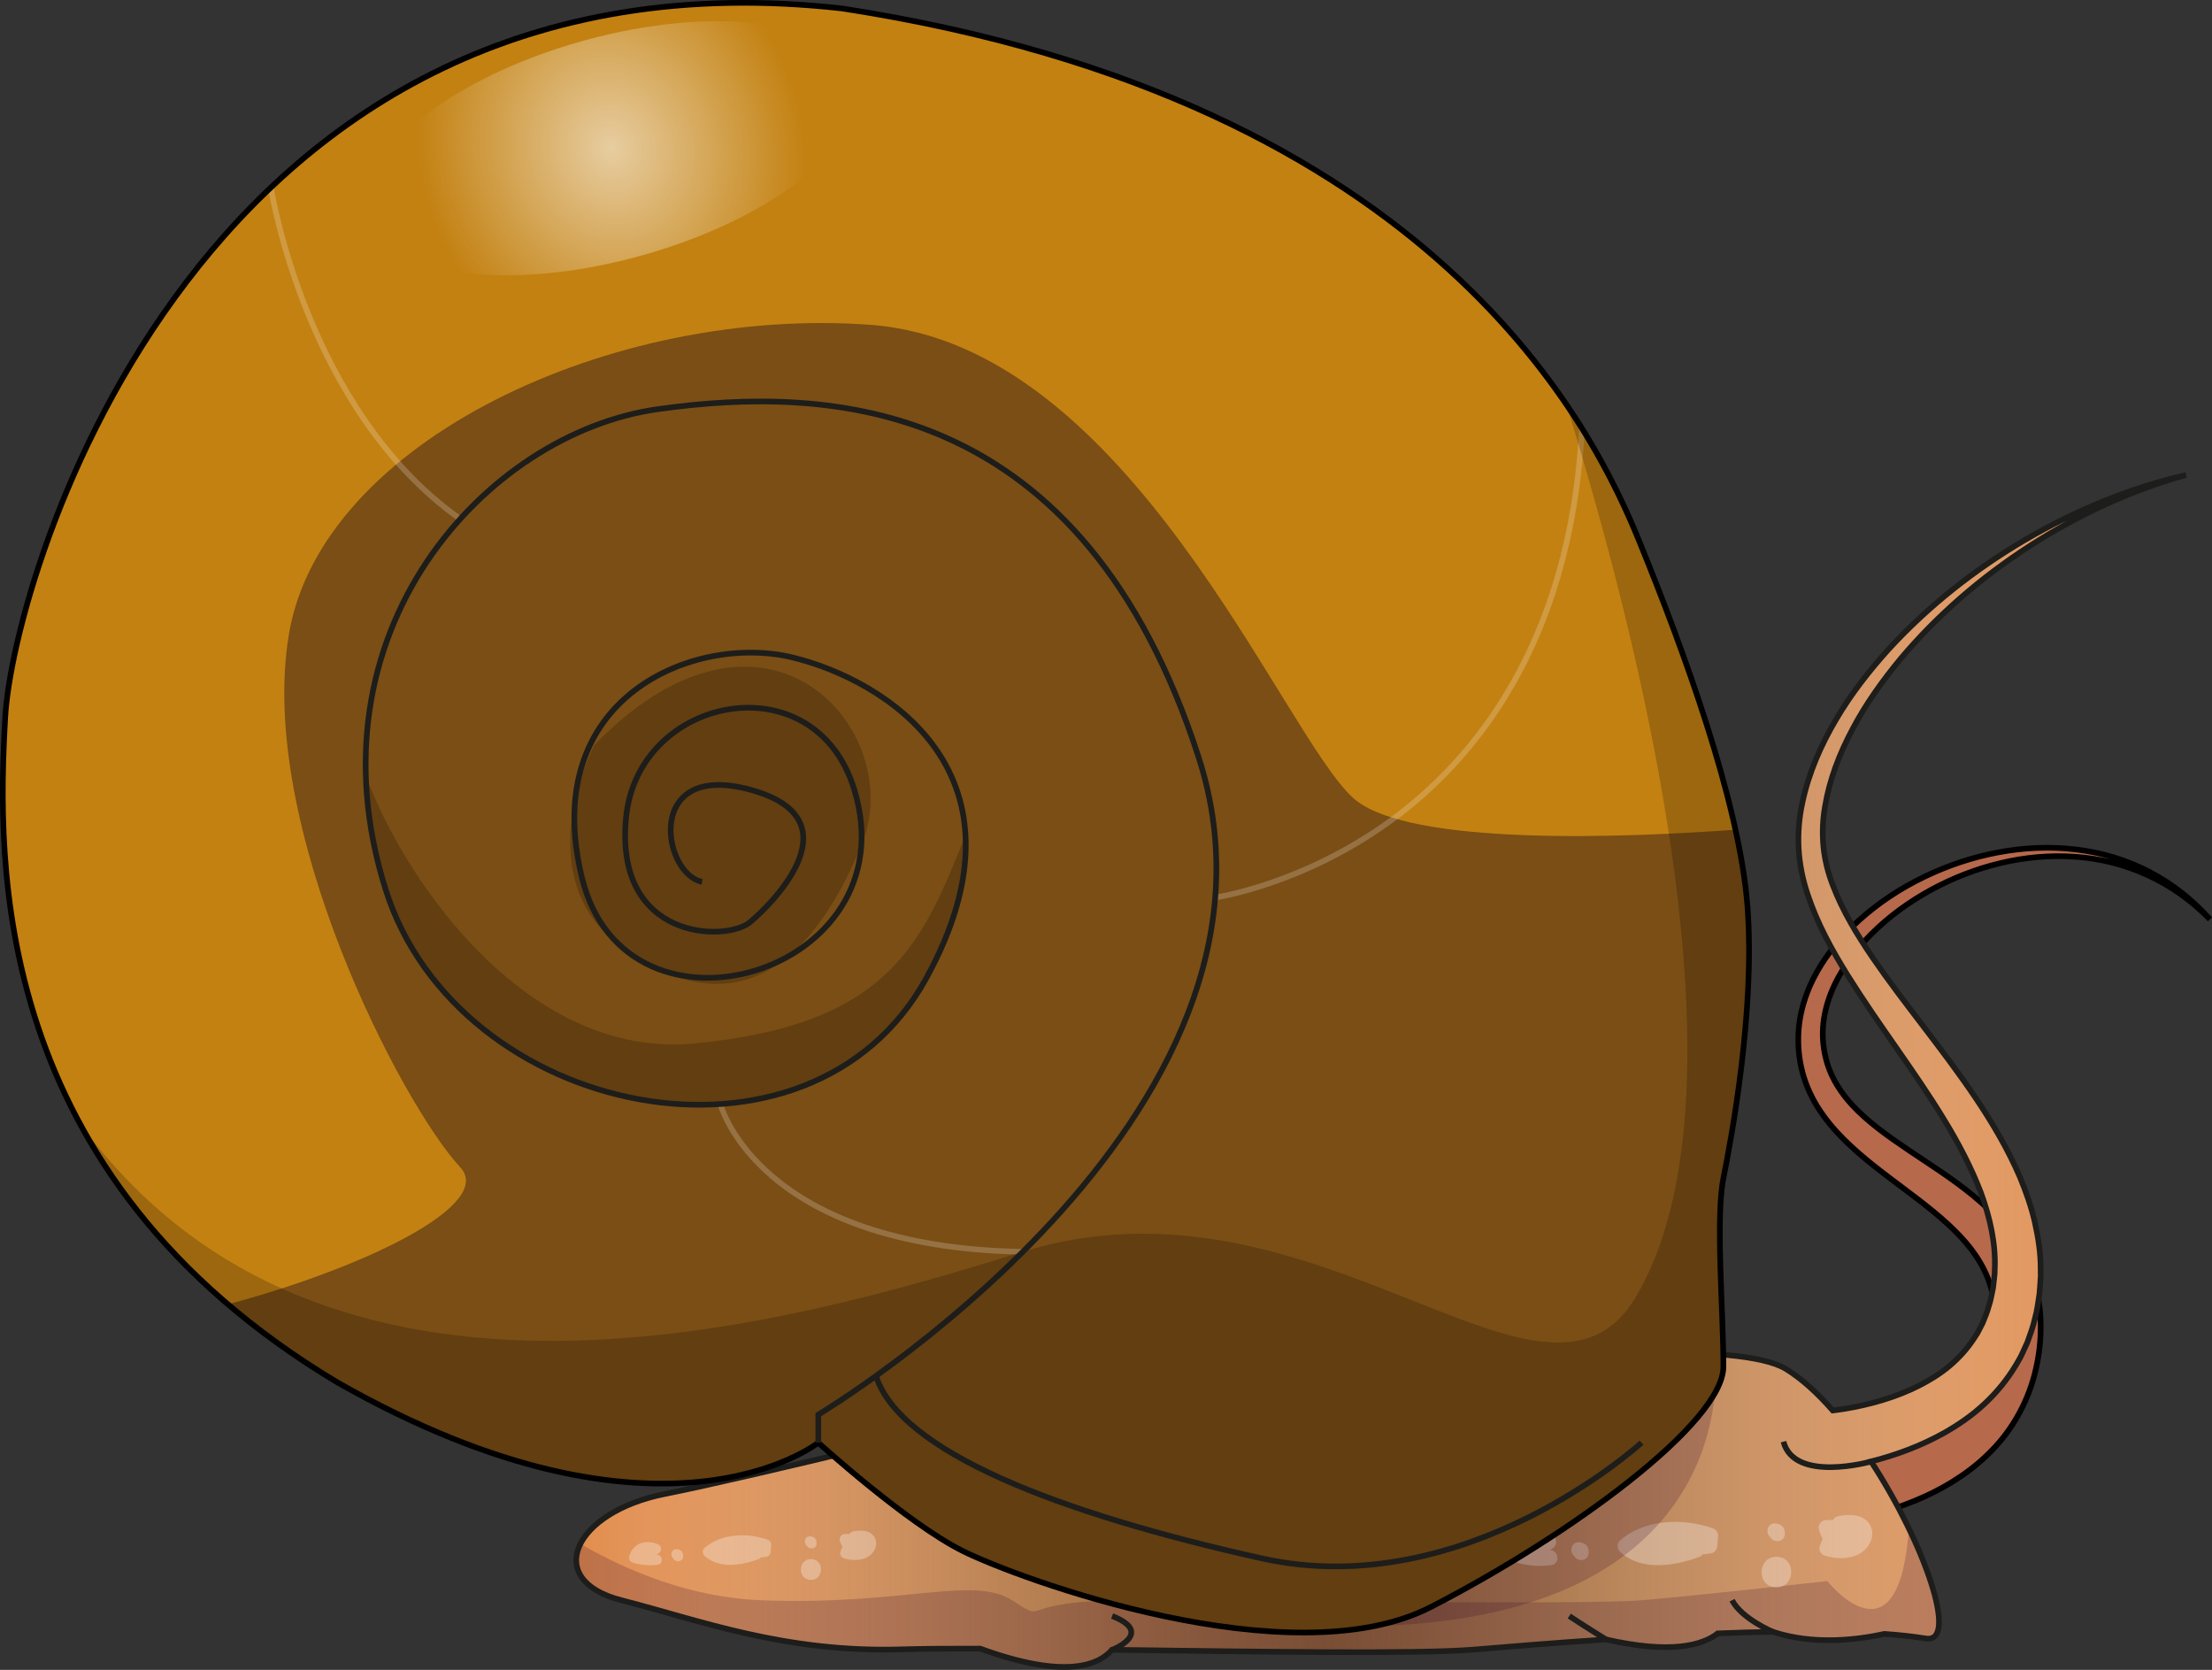 <?xml version="1.0" encoding="utf-8"?>
<!-- Generator: Adobe Illustrator 24.1.1, SVG Export Plug-In . SVG Version: 6.00 Build 0)  -->
<svg version="1.1" id="Layer_1" xmlns="http://www.w3.org/2000/svg" xmlns:xlink="http://www.w3.org/1999/xlink" x="0px" y="0px"
	 width="391.1px" height="295.18px" viewBox="0 0 391.1 295.18" enable-background="new 0 0 391.1 295.18" xml:space="preserve">
<rect x="0" y="0" width="391.1" height="295.18" fill="#333333" stroke="none"/>
<g>
	<g>
		<path fill="#B7694B" stroke="#000000" stroke-miterlimit="10" d="M312.07,259.34c0.35,0.03,0.94,0.05,1.42,0.06l1.55,0.02
			c1.04,0,2.09-0.03,3.14-0.08c2.1-0.1,4.2-0.29,6.27-0.58c4.14-0.58,8.2-1.55,11.93-3.04c3.73-1.49,7.14-3.52,9.81-6.17
			c2.68-2.64,4.58-5.93,5.59-9.64c0.51-1.84,0.83-3.83,0.93-5.76c0.11-1.93-0.04-3.82-0.45-5.63c-0.82-3.64-2.85-6.99-5.68-9.98
			c-2.82-3.01-6.3-5.67-9.89-8.37c-3.59-2.71-7.36-5.44-10.77-8.85c-1.7-1.7-3.29-3.6-4.61-5.73c-1.32-2.13-2.31-4.51-2.85-6.98
			c-0.53-2.48-0.64-4.98-0.36-7.47c0.3-2.48,1.02-4.87,2.01-7.08c2.02-4.43,5.06-8.19,8.53-11.33c3.48-3.15,7.4-5.72,11.57-7.73
			c4.17-2.01,8.58-3.49,13.11-4.33c4.52-0.85,9.17-1.06,13.73-0.51c4.56,0.53,9.01,1.88,13.04,3.99c4.04,2.1,7.65,4.98,10.64,8.35
			c-3.15-3.23-6.86-5.9-10.93-7.77c-4.06-1.88-8.45-2.98-12.88-3.28c-8.88-0.64-17.8,1.66-25.52,5.86
			c-3.86,2.11-7.44,4.71-10.52,7.78c-3.07,3.06-5.63,6.62-7.17,10.5c-0.76,1.94-1.25,3.95-1.39,5.97c-0.14,2,0.09,4.06,0.62,5.97
			c1.06,3.85,3.55,7.13,6.7,9.92c3.14,2.81,6.85,5.21,10.61,7.72c3.77,2.51,7.67,5.12,11.25,8.5c1.78,1.69,3.47,3.6,4.89,5.76
			c1.43,2.15,2.58,4.58,3.32,7.12c0.74,2.54,1.09,5.19,1.1,7.77c0.02,2.59-0.26,5.1-0.84,7.64c-1.12,5.05-3.65,9.99-7.24,13.84
			c-3.58,3.89-7.99,6.73-12.54,8.79c-4.57,2.06-9.31,3.4-14.07,4.28c-2.38,0.44-4.77,0.77-7.18,0.99c-1.2,0.11-2.41,0.19-3.62,0.25
			l-1.83,0.06c-0.64,0.01-1.19,0.02-1.96,0l-0.02,0c-2.99-0.08-5.34-2.57-5.26-5.56c0.08-2.99,2.57-5.34,5.56-5.26
			C311.88,259.33,311.99,259.34,312.07,259.34z"/>
		<g>
			<path fill="#E28D4D" d="M359.76,215.97c-0.63-2.74-1.57-5.35-2.61-7.88c-2.16-5.01-4.88-9.61-7.8-13.95
				c-5.85-8.69-12.5-16.49-18.17-24.74c-2.82-4.12-5.39-8.38-7.1-12.86c-0.88-2.23-1.44-4.54-1.68-6.84
				c-0.22-2.31-0.15-4.72,0.27-7.09c0.78-4.76,2.57-9.42,4.91-13.79c2.32-4.4,5.26-8.5,8.46-12.37c6.48-7.7,14.24-14.39,22.77-19.9
				c8.53-5.49,17.86-9.86,27.71-12.59c-9.96,2.3-19.54,6.26-28.42,11.44c-8.87,5.2-17.06,11.64-24.09,19.27
				c-3.48,3.85-6.71,7.96-9.37,12.49c-2.67,4.51-4.84,9.42-5.96,14.71c-0.58,2.64-0.81,5.38-0.66,8.16
				c0.16,2.78,0.72,5.52,1.59,8.08c1.71,5.16,4.29,9.82,7.04,14.25c5.52,8.85,11.82,16.92,17.01,25.44c2.6,4.24,4.89,8.6,6.59,13.06
				c1.63,4.46,2.64,9.04,2.44,13.49l-0.02,0.83l-0.09,0.83c-0.07,0.55-0.11,1.1-0.19,1.65c-0.24,1.08-0.39,2.18-0.75,3.2
				c-0.26,1.06-0.72,2.03-1.1,3.03l-0.73,1.41c-0.22,0.48-0.56,0.9-0.83,1.35c-1.16,1.76-2.58,3.34-4.22,4.74
				c-1.64,1.39-3.52,2.56-5.51,3.57c-4,2.01-8.51,3.32-13.17,4.09c-0.67,0.11-1.35,0.19-2.03,0.28c-2.71-3.09-5.52-5.65-8.29-7.35
				c-16.06-9.81-138.21,7.98-138.21,7.98s-43.98,10.94-60.03,14.13c-16.06,3.19-21.64,15.19-7.68,18.77s28.89,9.33,49.7,8.69
				c3.5-0.11,8.24-0.14,13.76-0.13c14.91,5.44,20.91,2.99,23.32,0.21c25.26,0.32,53.99,0.79,64-0.04
				c5.31-0.44,13.74-1.15,23.33-1.79c11.51,2.62,17.08,1.03,19.76-1.07c3.28-0.13,6.55-0.23,9.75-0.28
				c7.16,2.37,14.87,1.44,19.73,0.37c2.69,0.19,5.15,0.46,7.29,0.81c5.94,0.98-0.14-16.72-9.66-31.29
				c4.41-1.13,8.78-2.73,12.91-5.04c2.5-1.41,4.92-3.07,7.09-5.09c2.17-2.01,4.09-4.35,5.63-6.93c0.36-0.66,0.78-1.28,1.08-1.97
				l0.93-2.04c0.5-1.4,1.03-2.79,1.34-4.23c0.41-1.42,0.56-2.86,0.79-4.3c0.07-0.72,0.11-1.44,0.16-2.17l0.07-1.08l-0.02-1.08
				C360.83,221.54,360.37,218.71,359.76,215.97z"/>
			<linearGradient id="SVGID_1_" gradientUnits="userSpaceOnUse" x1="101.892" y1="189.318" x2="386.522" y2="189.318">
				<stop  offset="0" style="stop-color:#FFFFFF;stop-opacity:0"/>
				<stop  offset="0.016" style="stop-color:#F7F4F1;stop-opacity:0.034"/>
				<stop  offset="0.076" style="stop-color:#DBCDC0;stop-opacity:0.163"/>
				<stop  offset="0.138" style="stop-color:#C2AC97;stop-opacity:0.294"/>
				<stop  offset="0.201" style="stop-color:#AF9175;stop-opacity:0.428"/>
				<stop  offset="0.264" style="stop-color:#9F7D5B;stop-opacity:0.563"/>
				<stop  offset="0.329" style="stop-color:#956E48;stop-opacity:0.702"/>
				<stop  offset="0.396" style="stop-color:#8E653D;stop-opacity:0.845"/>
				<stop  offset="0.469" style="stop-color:#8C6239"/>
				<stop  offset="0.523" style="stop-color:#906740;stop-opacity:0.895"/>
				<stop  offset="0.601" style="stop-color:#9B7653;stop-opacity:0.744"/>
				<stop  offset="0.693" style="stop-color:#AD8F72;stop-opacity:0.566"/>
				<stop  offset="0.796" style="stop-color:#C6B19D;stop-opacity:0.367"/>
				<stop  offset="0.906" style="stop-color:#E6DCD3;stop-opacity:0.153"/>
				<stop  offset="0.985" style="stop-color:#FFFFFF;stop-opacity:0"/>
			</linearGradient>
			<path fill="url(#SVGID_1_)" d="M359.76,215.97c-0.63-2.74-1.57-5.35-2.61-7.88c-2.16-5.01-4.88-9.61-7.8-13.95
				c-5.85-8.69-12.5-16.49-18.17-24.74c-2.82-4.12-5.39-8.38-7.1-12.86c-0.88-2.23-1.44-4.54-1.68-6.84
				c-0.22-2.31-0.15-4.72,0.27-7.09c0.78-4.76,2.57-9.42,4.91-13.79c2.32-4.4,5.26-8.5,8.46-12.37c6.48-7.7,14.24-14.39,22.77-19.9
				c8.53-5.49,17.86-9.86,27.71-12.59c-9.96,2.3-19.54,6.26-28.42,11.44c-8.87,5.2-17.06,11.64-24.09,19.27
				c-3.48,3.85-6.71,7.96-9.37,12.49c-2.67,4.51-4.84,9.42-5.96,14.71c-0.58,2.64-0.81,5.38-0.66,8.16
				c0.16,2.78,0.72,5.52,1.59,8.08c1.71,5.16,4.29,9.82,7.04,14.25c5.52,8.85,11.82,16.92,17.01,25.44c2.6,4.24,4.89,8.6,6.59,13.06
				c1.63,4.46,2.64,9.04,2.44,13.49l-0.02,0.83l-0.09,0.83c-0.07,0.55-0.11,1.1-0.19,1.65c-0.24,1.08-0.39,2.18-0.75,3.2
				c-0.26,1.06-0.72,2.03-1.1,3.03l-0.73,1.41c-0.22,0.48-0.56,0.9-0.83,1.35c-1.16,1.76-2.58,3.34-4.22,4.74
				c-1.64,1.39-3.52,2.56-5.51,3.57c-4,2.01-8.51,3.32-13.17,4.09c-0.67,0.11-1.35,0.19-2.03,0.28c-2.71-3.09-5.52-5.65-8.29-7.35
				c-16.06-9.81-138.21,7.98-138.21,7.98s-43.98,10.94-60.03,14.13c-16.06,3.19-21.64,15.19-7.68,18.77s28.89,9.33,49.7,8.69
				c3.5-0.11,8.24-0.14,13.76-0.13c14.91,5.44,20.91,2.99,23.32,0.21c25.26,0.32,53.99,0.79,64-0.04
				c5.31-0.44,13.74-1.15,23.33-1.79c11.51,2.62,17.08,1.03,19.76-1.07c3.28-0.13,6.55-0.23,9.75-0.28
				c7.16,2.37,14.87,1.44,19.73,0.37c2.69,0.19,5.15,0.46,7.29,0.81c5.94,0.98-0.14-16.72-9.66-31.29
				c4.41-1.13,8.78-2.73,12.91-5.04c2.5-1.41,4.92-3.07,7.09-5.09c2.17-2.01,4.09-4.35,5.63-6.93c0.36-0.66,0.78-1.28,1.08-1.97
				l0.93-2.04c0.5-1.4,1.03-2.79,1.34-4.23c0.41-1.42,0.56-2.86,0.79-4.3c0.07-0.72,0.11-1.44,0.16-2.17l0.07-1.08l-0.02-1.08
				C360.83,221.54,360.37,218.71,359.76,215.97z"/>
			<path opacity="0.2" fill="#2D002A" d="M260.63,291.61c5.31-0.44,13.74-1.15,23.33-1.79c11.51,2.62,17.08,1.03,19.76-1.07
				c3.28-0.13,6.55-0.23,9.75-0.28c7.16,2.37,14.87,1.44,19.73,0.37c2.69,0.19,5.15,0.46,7.29,0.81c4.37,0.72,2.23-8.67-2.99-19.48
				l0,0c-1.76,25.2-14.42,9.31-14.42,9.31s-23.3,2.61-32.86,3.4c-9.56,0.79-68.68,0.08-90.18,0c-21.5-0.08-14.15,4.43-21.1,0
				c-6.96-4.43-19.13,0.95-44.27,0c-12.71-0.48-23.98-5.31-32.02-9.96c-2.01,3.98-0.04,8.1,7.2,9.96
				c13.96,3.58,28.89,9.33,49.7,8.69c3.5-0.11,8.24-0.14,13.76-0.13c14.91,5.44,20.91,2.99,23.32,0.21
				C221.89,291.96,250.62,292.43,260.63,291.61z"/>
			<path fill="none" stroke="#1D1D1B" stroke-miterlimit="10" d="M359.76,215.97c-0.63-2.74-1.57-5.35-2.61-7.88
				c-2.16-5.01-4.88-9.61-7.8-13.95c-5.85-8.69-12.5-16.49-18.17-24.74c-2.82-4.12-5.39-8.38-7.1-12.86
				c-0.88-2.23-1.44-4.54-1.68-6.84c-0.22-2.31-0.15-4.72,0.27-7.09c0.78-4.76,2.57-9.42,4.91-13.79c2.32-4.4,5.26-8.5,8.46-12.37
				c6.48-7.7,14.24-14.39,22.77-19.9c8.53-5.49,17.86-9.86,27.71-12.59c-9.96,2.3-19.54,6.26-28.42,11.44
				c-8.87,5.2-17.06,11.64-24.09,19.27c-3.48,3.85-6.71,7.96-9.37,12.49c-2.67,4.51-4.84,9.42-5.96,14.71
				c-0.58,2.64-0.81,5.38-0.66,8.16c0.16,2.78,0.72,5.52,1.59,8.08c1.71,5.16,4.29,9.82,7.04,14.25
				c5.52,8.85,11.82,16.92,17.01,25.44c2.6,4.24,4.89,8.6,6.59,13.06c1.63,4.46,2.64,9.04,2.44,13.49l-0.02,0.83l-0.09,0.83
				c-0.07,0.55-0.11,1.1-0.19,1.65c-0.24,1.08-0.39,2.18-0.75,3.2c-0.26,1.06-0.72,2.03-1.1,3.03l-0.73,1.41
				c-0.22,0.48-0.56,0.9-0.83,1.35c-1.16,1.76-2.58,3.34-4.22,4.74c-1.64,1.39-3.52,2.56-5.51,3.57c-4,2.01-8.51,3.32-13.17,4.09
				c-0.67,0.11-1.35,0.19-2.03,0.28c-2.71-3.09-5.52-5.65-8.29-7.35c-16.06-9.81-138.21,7.98-138.21,7.98s-43.98,10.94-60.03,14.13
				c-16.06,3.19-21.64,15.19-7.68,18.77s28.89,9.33,49.7,8.69c3.5-0.11,8.24-0.14,13.76-0.13c14.91,5.44,20.91,2.99,23.32,0.21
				c25.26,0.32,53.99,0.79,64-0.04c5.31-0.44,13.74-1.15,23.33-1.79c11.51,2.62,17.08,1.03,19.76-1.07
				c3.28-0.13,6.55-0.23,9.75-0.28c7.16,2.37,14.87,1.44,19.73,0.37c2.69,0.19,5.15,0.46,7.29,0.81c5.94,0.98-0.14-16.72-9.66-31.29
				c4.41-1.13,8.78-2.73,12.91-5.04c2.5-1.41,4.92-3.07,7.09-5.09c2.17-2.01,4.09-4.35,5.63-6.93c0.36-0.66,0.78-1.28,1.08-1.97
				l0.93-2.04c0.5-1.4,1.03-2.79,1.34-4.23c0.41-1.42,0.56-2.86,0.79-4.3c0.07-0.72,0.11-1.44,0.16-2.17l0.07-1.08l-0.02-1.08
				C360.83,221.54,360.37,218.71,359.76,215.97z"/>
			<g>
				<path opacity="0.3" fill="#FFFFFF" d="M314.32,275.2c-3.48-0.3-3.94,5.09-0.47,5.39C317.33,280.89,317.8,275.5,314.32,275.2z"/>
				<path opacity="0.3" fill="#FFFFFF" d="M329.89,268.68c-1.35-1.1-3.3-0.98-4.9-0.65c-0.42,0.09-0.72,0.34-0.91,0.66
					c-0.47-0.01-0.94,0-1.42,0.04c-0.69,0.06-1.26,0.91-1.08,1.58c0.17,0.61,0.39,1.17,0.68,1.67c-0.15,0.52-0.46,1.02-0.56,1.6
					c-0.09,0.57,0.34,1.21,0.88,1.38c2.92,0.96,7.12,0.62,8.28-2.8C331.29,270.91,330.92,269.52,329.89,268.68z"/>
				<path opacity="0.3" fill="#FFFFFF" d="M313.93,269.29c-1.46-0.13-1.85,1.74-0.92,2.44c0.53,1.04,2.44,0.97,2.56-0.49
					C315.66,270.11,315.06,269.39,313.93,269.29z"/>
				<path opacity="0.3" fill="#FFFFFF" d="M273.9,274c0.05-0.02,0.11-0.05,0.16-0.07c1.25-0.37,1.54-2.06,0.23-2.6
					c-3.05-1.24-6.38-0.37-7.36,3.02c-0.2,0.68,0.06,1.5,0.8,1.74c2.12,0.68,4.35,0.88,6.55,0.57
					C275.97,276.43,275.54,273.89,273.9,274z"/>
				<path opacity="0.3" fill="#FFFFFF" d="M279.25,272.62c-1.46-0.13-1.85,1.74-0.92,2.44c0.53,1.04,2.44,0.97,2.56-0.49
					C280.99,273.44,280.38,272.72,279.25,272.62z"/>
				<path opacity="0.3" fill="#FFFFFF" d="M302.9,270.19c-5.21-1.9-12.1-1.7-16.43,2.09c-0.71,0.62-0.56,1.56,0.09,2.14
					c3.8,3.39,9.61,2.38,13.97,0.76c0.25-0.09,0.42-0.26,0.55-0.44c0.48-0.03,0.96-0.08,1.44-0.16c0.59-0.09,1.05-0.63,1.1-1.21
					l0.16-1.8C303.83,270.98,303.46,270.39,302.9,270.19z"/>
			</g>
			<g>
				<path opacity="0.3" fill="#FFFFFF" d="M143.54,275.6c-2.37-0.2-2.68,3.46-0.32,3.67C145.59,279.48,145.9,275.81,143.54,275.6z"
					/>
				<path opacity="0.3" fill="#FFFFFF" d="M154.13,271.16c-0.92-0.75-2.24-0.66-3.33-0.44c-0.28,0.06-0.49,0.23-0.62,0.45
					c-0.32-0.01-0.64,0-0.96,0.03c-0.47,0.04-0.86,0.62-0.74,1.07c0.11,0.42,0.26,0.8,0.46,1.14c-0.1,0.35-0.32,0.69-0.38,1.09
					c-0.06,0.39,0.23,0.82,0.6,0.94c1.99,0.65,4.85,0.42,5.64-1.91C155.09,272.68,154.84,271.73,154.13,271.16z"/>
				<path opacity="0.3" fill="#FFFFFF" d="M143.27,271.58c-0.99-0.09-1.26,1.18-0.62,1.66c0.36,0.71,1.66,0.66,1.74-0.33
					C144.45,272.13,144.04,271.64,143.27,271.58z"/>
				<path opacity="0.3" fill="#FFFFFF" d="M116.03,274.78c0.04-0.02,0.07-0.04,0.11-0.05c0.85-0.25,1.05-1.4,0.15-1.77
					c-2.08-0.85-4.34-0.25-5.01,2.06c-0.13,0.46,0.04,1.02,0.54,1.18c1.44,0.47,2.96,0.6,4.46,0.39
					C117.43,276.44,117.14,274.71,116.03,274.78z"/>
				<path opacity="0.3" fill="#FFFFFF" d="M119.67,273.84c-0.99-0.09-1.26,1.18-0.62,1.66c0.36,0.71,1.66,0.66,1.74-0.33
					C120.85,274.4,120.43,273.91,119.67,273.84z"/>
				<path opacity="0.3" fill="#FFFFFF" d="M135.76,272.19c-3.55-1.29-8.23-1.16-11.19,1.43c-0.48,0.42-0.38,1.06,0.06,1.46
					c2.59,2.31,6.54,1.62,9.51,0.52c0.17-0.06,0.29-0.17,0.37-0.3c0.33-0.02,0.65-0.06,0.98-0.11c0.4-0.06,0.72-0.43,0.75-0.83
					l0.11-1.22C136.4,272.73,136.15,272.33,135.76,272.19z"/>
			</g>
			<path opacity="0.2" fill="#2D002A" d="M167.3,257.57c0,0,29.01,34.8,84.91,29.3s51.05-46.39,51.05-46.39L167.3,257.57z"/>
		</g>
		<path fill="none" stroke="#1D1D1B" stroke-miterlimit="10" d="M330.82,258.35c0,0-13.56,3.83-15.49-3.51"/>
		<path fill="none" stroke="#1D1D1B" stroke-miterlimit="10" d="M313.47,288.46c0,0-5.5-2.29-7.23-5.59"/>
		<path fill="none" stroke="#1D1D1B" stroke-miterlimit="10" d="M283.96,289.81c0,0-4.95-3.08-6.5-4.15"/>
		<path fill="none" stroke="#1D1D1B" stroke-miterlimit="10" d="M196.63,291.64c0,0,7.65-2.98,0-5.98"/>
	</g>
	<path fill="#C38111" d="M144.68,255.02c0,0,15.58,14.16,25.49,19.12s58.07,22.66,82.85,9.91c24.78-12.75,51.69-32.57,51.69-42.49
		c0-9.91-1.42-26.2,0-33.28c1.42-7.08,5.67-29.74,4.25-48.15c-1.42-18.41-11.33-45.32-19.12-64.44S254.44,17.79,148.93,1.5
		C35.62-11.24,2.34,101.35,0.92,126.84s-2.83,80.73,58.78,117.55C117.06,276.97,144.68,255.02,144.68,255.02z"/>
	<path fill="#7A4E14" d="M40.3,230.56c5.65,4.82,12.07,9.46,19.4,13.84c57.36,32.57,84.98,10.62,84.98,10.62
		s15.58,14.16,25.49,19.12s58.07,22.66,82.85,9.91c24.78-12.75,51.69-32.57,51.69-42.49s-1.42-26.2,0-33.28
		c1.42-7.08,5.67-29.74,4.25-48.15c-0.32-4.12-1.08-8.67-2.12-13.46c-18.22,1.33-57.98,3.13-67.62-5.64
		c-12.62-11.47-39.53-80.22-85.3-83.61c-45.77-3.39-97.03,20.65-102.82,54.59c-5.79,33.94,20.05,83.34,30.27,94.32
		C87.56,212.97,64.27,224.16,40.3,230.56z"/>
	<g opacity="0.2">
		<g>
			<path fill="#FFFFFF" d="M180.83,221.78c-47.13-0.85-53.88-26.25-53.94-26.5l0.97-0.24c0.06,0.25,6.68,24.91,52.99,25.74
				L180.83,221.78z"/>
		</g>
		<g>
			<path fill="#FFFFFF" d="M214.92,159.15l-0.14-0.99c0.15-0.02,15.36-2.26,30.82-13.5c14.25-10.37,31.65-30.75,33.6-68.96l1,0.05
				c-1.97,38.63-19.6,59.25-34.05,69.75C230.49,156.87,215.08,159.13,214.92,159.15z"/>
		</g>
		<g>
			<path fill="#FFFFFF" d="M81.08,92.15C53.64,72.76,47.46,33.63,47.4,33.23l0.99-0.15c0.06,0.39,6.18,39.11,33.27,58.25
				L81.08,92.15z"/>
		</g>
	</g>
	
		<radialGradient id="SVGID_2_" cx="190.693" cy="-230.411" r="39.92" gradientTransform="matrix(0.821 -0.229 0.259 0.926 11.232 283.286)" gradientUnits="userSpaceOnUse">
		<stop  offset="0" style="stop-color:#FFFFFF"/>
		<stop  offset="1" style="stop-color:#FFFFFF;stop-opacity:0"/>
	</radialGradient>
	<path opacity="0.6" fill="url(#SVGID_2_)" d="M151.42,14.14c2.92,10.46-14.05,24.34-37.91,31.01c-23.86,6.66-45.57,3.59-48.49-6.88
		c-2.92-10.46,14.05-24.34,37.91-31.01C126.79,0.6,148.49,3.68,151.42,14.14z"/>
	<path opacity="0.2" d="M14.12,198.6c8.74,16.16,22.88,32.23,45.58,45.8c57.36,32.57,84.98,10.62,84.98,10.62
		s15.58,14.16,25.49,19.12s58.07,22.66,82.85,9.91c24.78-12.75,51.69-32.57,51.69-42.49c0-9.91-1.42-26.2,0-33.28
		c1.42-7.08,5.67-29.74,4.25-48.15c-1.42-18.41-11.33-45.32-19.12-64.44c-2.22-5.46-6.07-14.16-12.89-24.18
		c12.46,40.17,33.68,122.22,12.18,157.92c-16.07,26.68-56.56-24.18-108.3-8.15C139.65,234.04,57.64,258.07,14.12,198.6z"/>
	<path fill="none" stroke="#000000" stroke-miterlimit="10" d="M144.68,255.02c0,0,15.58,14.16,25.49,19.12s58.07,22.66,82.85,9.91
		c24.78-12.75,51.69-32.57,51.69-42.49c0-9.91-1.42-26.2,0-33.28c1.42-7.08,5.67-29.74,4.25-48.15
		c-1.42-18.41-11.33-45.32-19.12-64.44S254.44,17.79,148.93,1.5C35.62-11.24,2.34,101.35,0.92,126.84s-2.83,80.73,58.78,117.55
		C117.06,276.97,144.68,255.02,144.68,255.02z"/>
	<path fill="none" stroke="#1D1D1B" stroke-miterlimit="10" d="M68.2,157.29"/>
	<g>
		<path opacity="0.2" d="M163.8,172.87c5.36-9.8,7.28-18.14,6.9-25.19c-7.61,18.89-13.22,33.47-47.98,36.78
			c-28.75,2.74-50.64-27.49-58.04-47.31c0.19,6.42,1.3,13.16,3.51,20.14C80.94,197.61,143.18,210.54,163.8,172.87z"/>
	</g>
	<path opacity="0.2" d="M105.09,131.7c0,0-12.73,23.97,5.79,36.49c19.87,13.43,32.98,1.6,41.4-18.69
		C160.7,129.21,135.47,100.38,105.09,131.7z"/>
	<path fill="none" stroke="#1D1D1B" stroke-miterlimit="10" d="M290.24,255.02c0,0-31.11,28.46-67.14,20.45
		c-36.04-8.01-63.93-18.87-68.22-32.24"/>
	<path fill="none" stroke="#1D1D1B" stroke-miterlimit="10" d="M144.68,255.02v-4.96c0,0,87.81-52.4,67.27-116.13
		s-65.15-65.86-95.6-61.61C85.9,76.56,53.8,111.75,68.2,157.29c12.75,40.32,74.98,53.25,95.6,15.58
		c19.83-36.22-7.41-52.69-23.66-56.65c-17.42-4.25-45.03,7.08-37.24,38.95s58.06,16.97,48.15-15.58
		c-6.94-22.82-38.25-16.8-40.36,4.95c-2.12,21.75,17.7,22.02,21.95,18.45c4.25-3.57,18.81-18.29,0-23.4s-15.58,14.87-8.5,16.29"/>
</g>
</svg>
